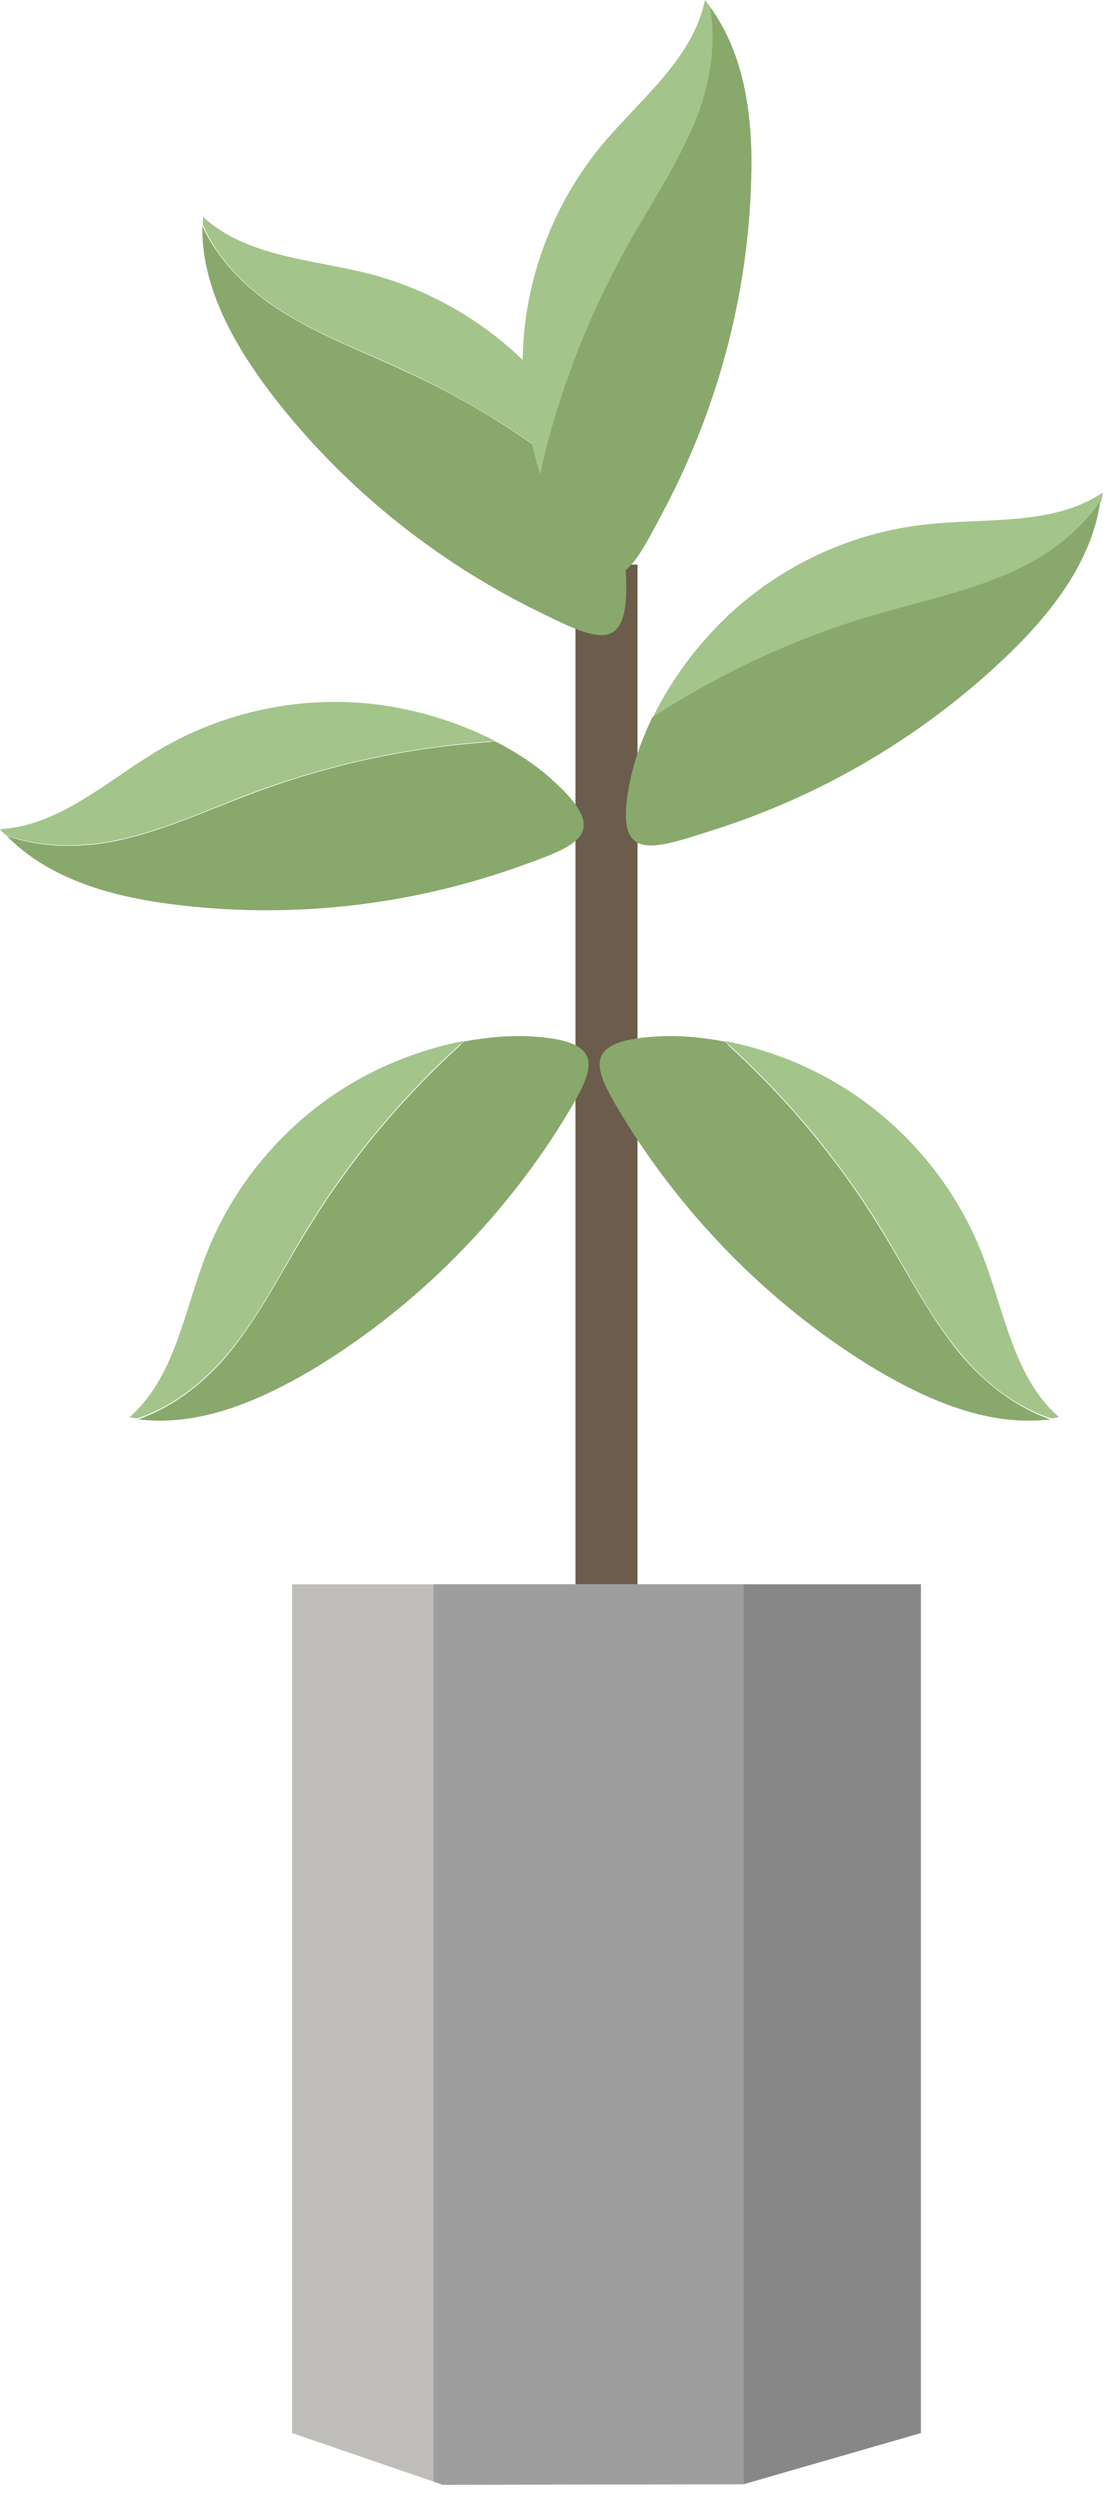 <?xml version="1.0" encoding="UTF-8"?> <svg xmlns="http://www.w3.org/2000/svg" width="54" height="122" viewBox="0 0 54 122" fill="none"> <path d="M31.125 27.55H28.097V112.514H31.125V27.55Z" fill="#6B5C4B"></path> <path d="M44.961 118.73L36.276 121.228L21.617 121.254L14.261 118.73V77.312H44.961V118.73Z" fill="#BFBDBA"></path> <path d="M21.166 77.312V121.095L21.617 121.254L36.276 121.228H36.303V77.312H21.166Z" fill="#9E9E9E"></path> <path d="M44.961 77.312H36.303V121.228L44.961 118.73V77.312Z" fill="#878787"></path> <path d="M10.941 66.26C12.535 64.426 13.624 62.221 14.898 60.122C16.943 56.748 19.493 53.666 22.414 51.01C22.494 50.93 22.573 50.877 22.626 50.797C20.874 51.143 19.121 51.78 17.634 52.604C14.181 54.49 11.446 57.625 10.038 61.291C8.976 64.028 8.525 67.243 6.321 69.155C6.453 69.182 6.586 69.209 6.719 69.209C8.339 68.677 9.799 67.561 10.941 66.26Z" fill="#A3C48A"></path> <path d="M26.079 50.585C24.963 50.505 23.795 50.611 22.653 50.824C22.573 50.877 22.494 50.957 22.441 51.036C19.519 53.693 16.97 56.775 14.925 60.149C13.65 62.221 12.561 64.426 10.968 66.286C9.826 67.588 8.365 68.704 6.745 69.262C9.693 69.634 12.614 68.385 15.191 66.871C20.024 63.975 24.14 59.91 27.194 55.181C28.92 52.391 29.956 50.85 26.079 50.585Z" fill="#88A86C"></path> <path d="M5.444 41.047C7.834 40.595 10.065 39.532 12.322 38.682C16.04 37.301 19.944 36.451 23.875 36.185C23.981 36.185 24.06 36.185 24.167 36.158C22.573 35.335 20.82 34.777 19.121 34.485C15.244 33.821 11.154 34.591 7.781 36.584C5.258 38.071 2.921 40.303 0 40.462C0.08 40.569 0.186 40.675 0.292 40.755C1.912 41.339 3.744 41.366 5.444 41.047Z" fill="#A3C48A"></path> <path d="M27.035 38.124C26.212 37.354 25.229 36.716 24.193 36.185C24.087 36.185 24.007 36.185 23.901 36.212C19.944 36.477 16.04 37.327 12.349 38.709C10.065 39.559 7.834 40.622 5.471 41.073C3.771 41.392 1.939 41.366 0.319 40.781C2.39 42.907 5.471 43.757 8.418 44.129C14.022 44.846 19.758 44.235 25.096 42.375C28.15 41.286 29.93 40.755 27.035 38.124Z" fill="#88A86C"></path> <path d="M47.085 66.26C45.492 64.426 44.403 62.221 43.128 60.122C41.083 56.748 38.534 53.666 35.613 51.01C35.533 50.93 35.453 50.877 35.4 50.797C37.153 51.143 38.906 51.78 40.393 52.604C43.845 54.49 46.581 57.625 47.988 61.291C49.05 64.028 49.502 67.243 51.706 69.155C51.573 69.182 51.44 69.209 51.308 69.209C49.661 68.677 48.2 67.561 47.085 66.26Z" fill="#A3C48A"></path> <path d="M31.948 50.585C33.063 50.505 34.232 50.611 35.374 50.824C35.453 50.877 35.533 50.957 35.586 51.036C38.507 53.693 41.057 56.775 43.102 60.149C44.376 62.221 45.465 64.426 47.059 66.286C48.2 67.588 49.661 68.704 51.281 69.262C48.333 69.634 45.412 68.385 42.836 66.871C38.003 63.975 33.886 59.91 30.832 55.181C29.106 52.391 28.044 50.85 31.948 50.585Z" fill="#88A86C"></path> <path d="M49.794 27.736C47.616 28.799 45.2 29.277 42.863 29.968C39.065 31.084 35.427 32.731 32.107 34.857C32.028 34.91 31.948 34.963 31.868 35.016C32.665 33.395 33.727 31.908 34.922 30.659C37.631 27.816 41.375 25.983 45.279 25.585C48.2 25.266 51.414 25.664 53.831 24.044C53.831 24.177 53.804 24.309 53.777 24.442C52.821 25.877 51.361 26.993 49.794 27.736Z" fill="#A3C48A"></path> <path d="M30.726 38.284C30.939 37.168 31.337 36.079 31.842 35.016C31.921 34.963 32.001 34.91 32.081 34.857C35.4 32.731 39.038 31.058 42.836 29.968C45.173 29.277 47.59 28.799 49.767 27.737C51.334 26.993 52.795 25.85 53.724 24.442C53.326 27.365 51.361 29.889 49.21 31.961C45.147 35.866 40.18 38.815 34.789 40.516C31.735 41.499 29.983 42.11 30.726 38.284Z" fill="#88A86C"></path> <path d="M13.305 14.878C15.296 16.259 17.634 17.083 19.838 18.119C23.423 19.793 26.769 21.971 29.743 24.575C29.823 24.628 29.903 24.708 29.956 24.761C29.425 23.034 28.602 21.387 27.592 19.979C25.335 16.764 21.936 14.4 18.138 13.39C15.296 12.646 12.057 12.566 9.906 10.574C9.906 10.707 9.906 10.84 9.906 10.972C10.596 12.566 11.871 13.895 13.305 14.878Z" fill="#A3C48A"></path> <path d="M30.567 28.188C30.514 27.072 30.301 25.903 29.956 24.788C29.876 24.708 29.797 24.655 29.744 24.602C26.769 21.998 23.423 19.793 19.838 18.146C17.634 17.11 15.323 16.286 13.305 14.904C11.871 13.921 10.596 12.593 9.879 11.025C9.826 13.975 11.393 16.764 13.199 19.155C16.625 23.645 21.113 27.285 26.158 29.782C29.08 31.217 30.726 32.094 30.567 28.188Z" fill="#88A86C"></path> <path d="M34.152 5.446C33.329 7.731 31.921 9.777 30.726 11.876C28.788 15.329 27.327 19.049 26.451 22.901C26.424 23.008 26.397 23.087 26.397 23.194C25.84 21.493 25.548 19.66 25.521 17.96C25.468 14.028 26.875 10.122 29.372 7.094C31.257 4.835 33.833 2.869 34.418 0C34.497 0.106 34.577 0.213 34.657 0.319C35.002 1.993 34.736 3.799 34.152 5.446Z" fill="#A3C48A"></path> <path d="M27.858 26.302C27.247 25.345 26.743 24.309 26.371 23.194C26.398 23.087 26.424 23.008 26.424 22.901C27.3 19.049 28.761 15.329 30.7 11.876C31.895 9.75 33.276 7.731 34.126 5.446C34.71 3.826 34.975 1.993 34.657 0.319C36.409 2.71 36.781 5.871 36.675 8.847C36.516 14.479 35.002 20.058 32.346 25.027C30.832 27.896 30.009 29.57 27.858 26.302Z" fill="#88A86C"></path> </svg> 